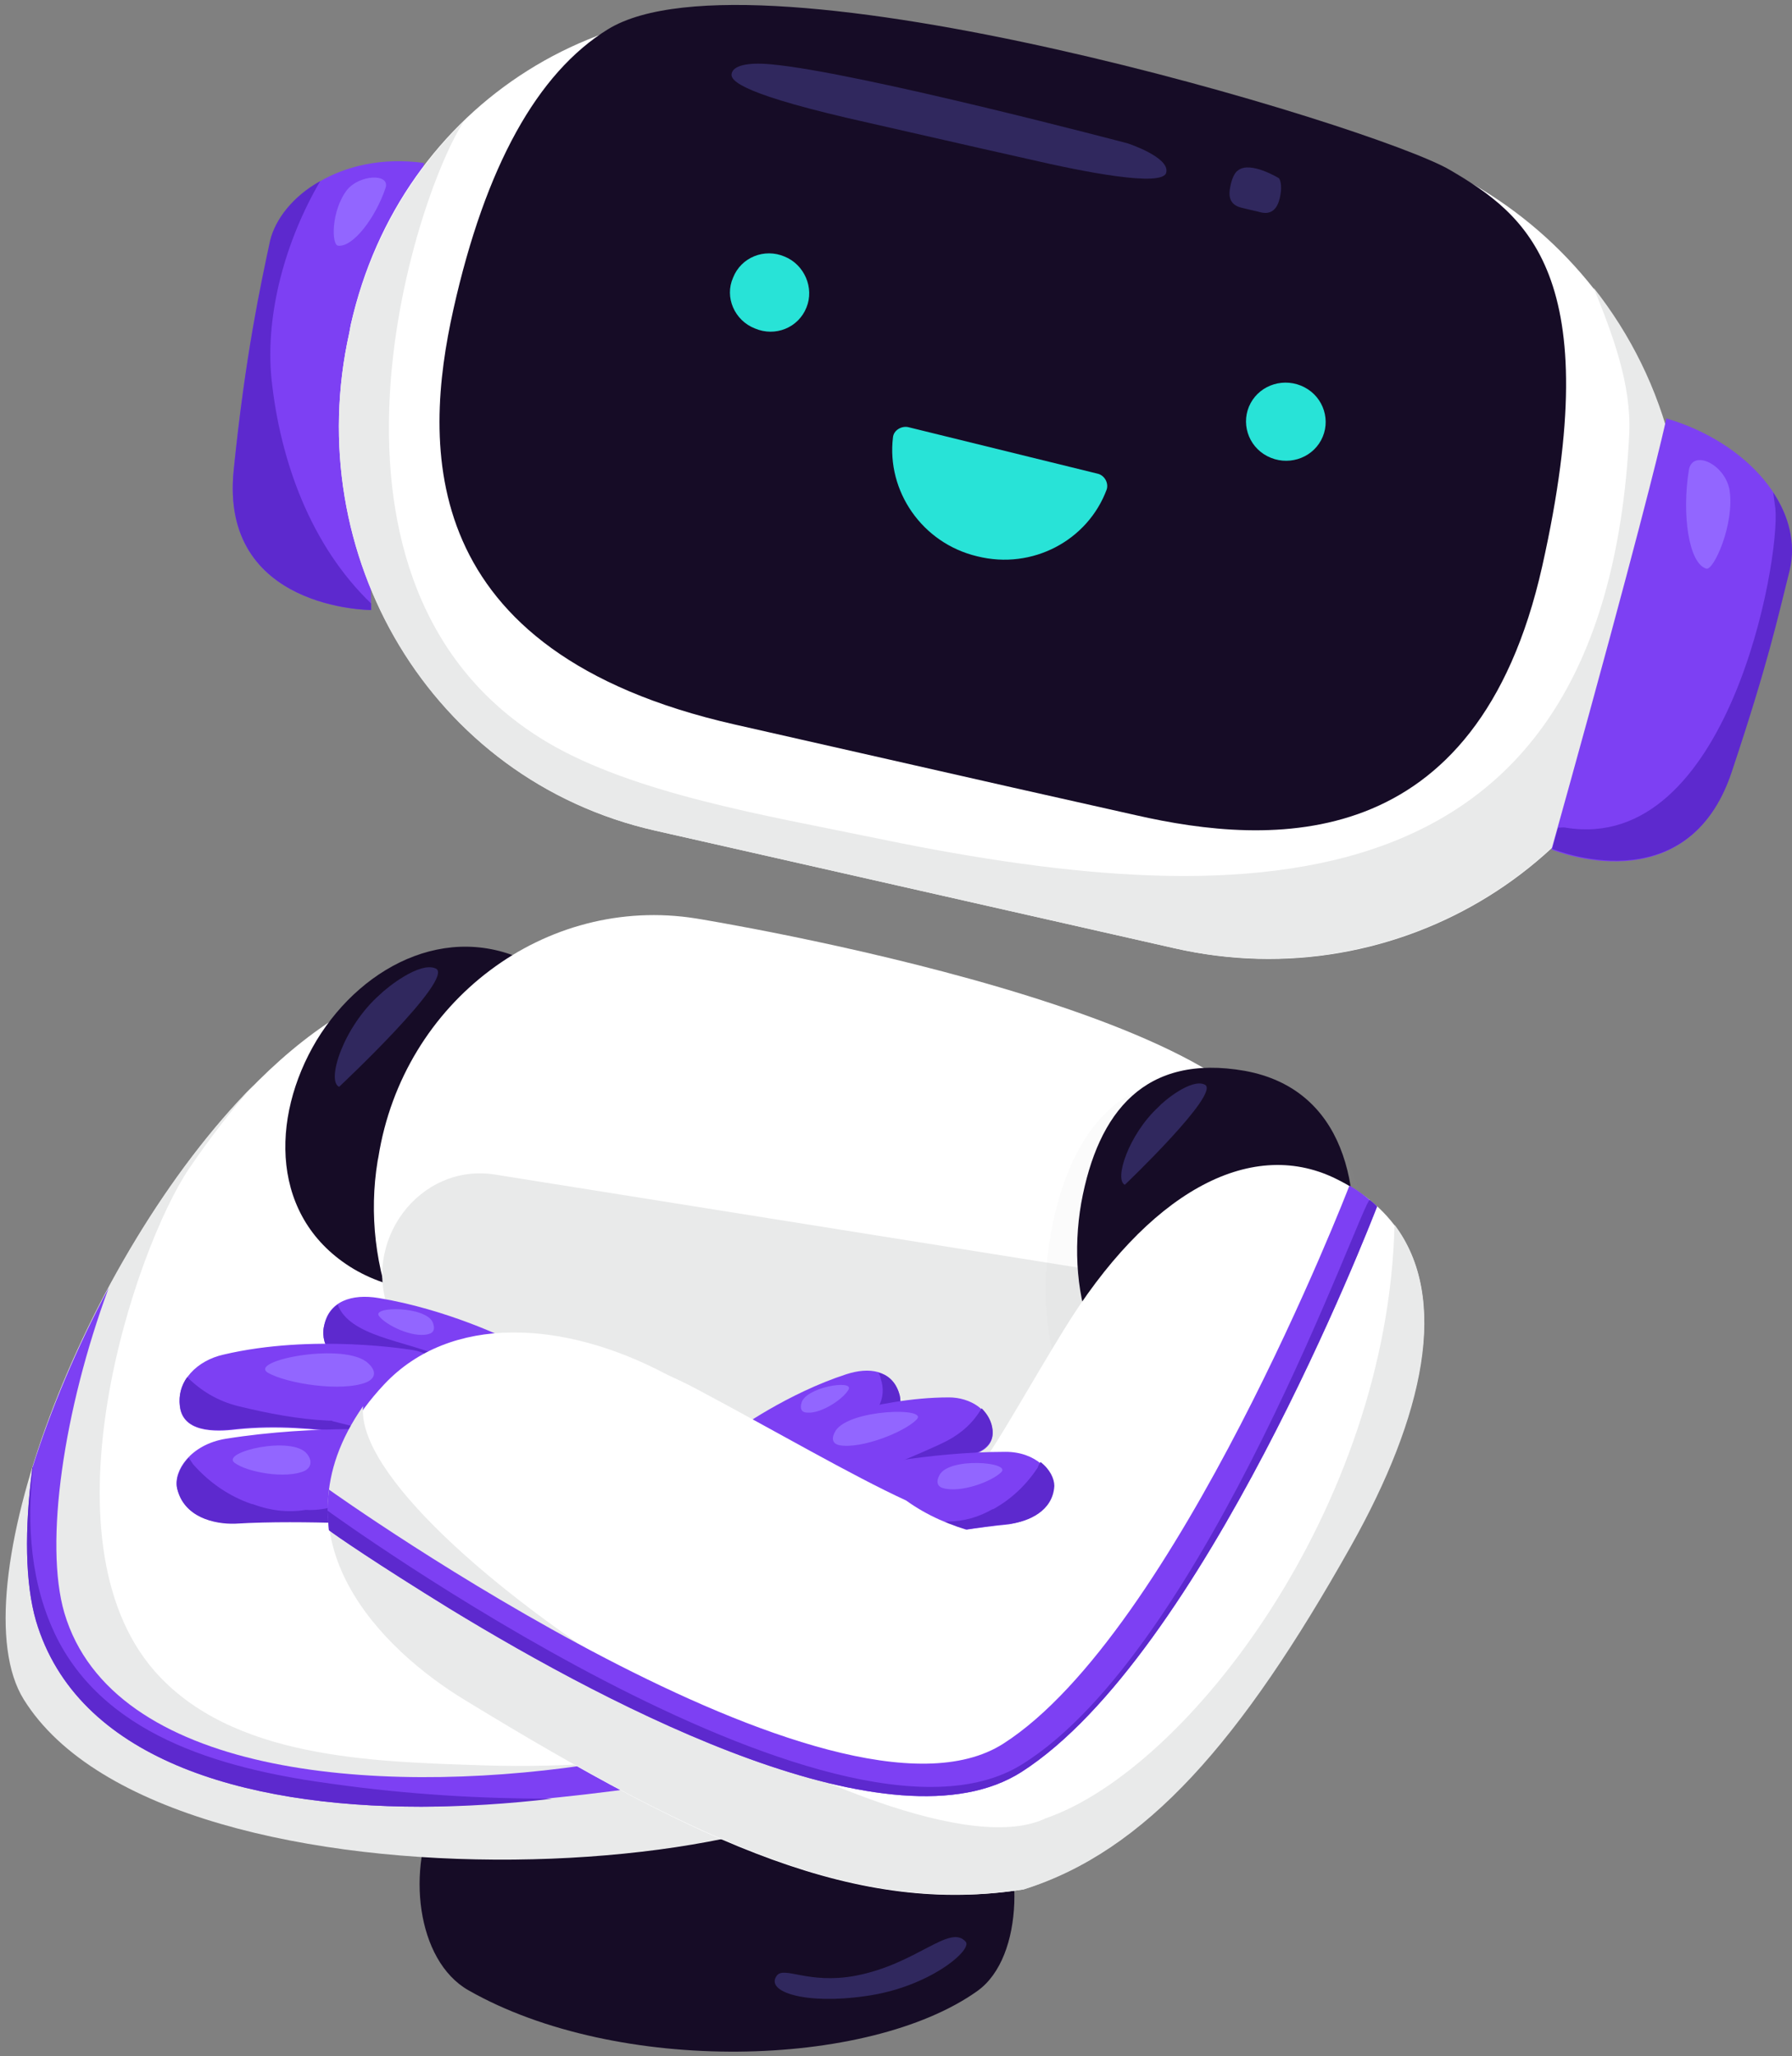 <?xml version="1.0"?>
<svg width="292" height="335" viewBox="0 0 292 335" fill="none" xmlns="http://www.w3.org/2000/svg">
<rect x="0" y="0" width="292" height="335" fill="#808080" stroke="none"/>
<path d="M76.341 324.28C67.813 319.433 66.155 304.298 71.248 294.484C81.197 275.093 144.916 270.482 161.26 294.011C166.826 301.933 167.063 318.841 159.247 324.399C141.481 337.05 100.62 338.114 76.341 324.28Z" fill="#160C26"></path>
<path d="M72.195 159.337C30.86 163.358 -10.474 253.455 3.975 276.748C27.663 314.939 147.166 306.426 147.64 281.951C148.35 242.814 99.199 156.736 72.195 159.337Z" fill="white"></path>
<path d="M138.994 283.37C132.716 284.079 126.558 284.67 120.399 285.025C106.542 286.799 92.685 288.099 78.709 287.626C60.707 287.035 37.73 286.562 25.176 272.255C6.226 250.499 21.978 203.44 30.86 190.316C34.177 185.468 37.611 180.975 41.401 176.719C13.332 204.978 -6.921 259.485 3.857 276.867C27.426 314.821 145.389 306.663 147.521 282.542C144.679 282.778 141.836 283.015 138.994 283.37Z" fill="#E9EAEA"></path>
<path d="M95.172 287.626C60.944 292.592 18.306 289.163 10.489 262.796C7.173 251.445 10.371 229.689 17.714 209.825C12.503 219.521 8.239 229.689 5.278 239.148C3.975 249.199 4.094 257.948 5.87 264.097C12.503 286.444 39.388 294.366 68.642 294.366C77.643 294.366 94.817 292.592 103.699 291.292L95.172 287.626Z" fill="#7D40F3"></path>
<path d="M69.116 26.556C69.116 26.556 67.694 32.941 62.72 62.973C59.996 79.999 60.47 99.391 60.47 99.391C60.47 99.391 35.716 99.391 38.085 76.57C39.98 57.889 42.467 46.42 44.125 39.207C45.665 32.349 55.377 24.664 69.116 26.556Z" fill="#7D40F3"></path>
<path d="M191.342 154.49L106.778 135.335C70.181 127.058 48.862 90.286 56.916 54.224L57.153 52.923C65.206 16.86 99.672 -5.014 136.269 3.381L220.833 22.535C257.43 30.812 280.644 66.875 272.59 102.938L272.353 104.238C264.299 140.301 227.939 162.885 191.342 154.49Z" fill="white"></path>
<path d="M259.681 46.893C262.76 54.46 265.84 62.618 265.485 70.659C261.458 151.061 200.226 148.578 141.362 136.281C125.373 132.97 103.226 129.305 89.132 120.91C46.85 95.725 67.458 32.113 75.63 19.698C66.747 28.329 60.233 39.68 57.154 52.923L56.917 54.223C48.863 90.286 70.063 127.058 106.779 135.335L191.343 154.49C227.94 162.766 264.3 140.301 272.354 104.12L272.591 102.819C277.21 82.482 271.762 62.145 259.681 46.893Z" fill="#E9EAEA"></path>
<path d="M99.047 4.779C87.559 11.874 79.091 27.115 73.879 50.408C68.905 72.637 67.602 106.217 119.715 118.041C171.827 129.865 166.616 128.682 185.092 132.821C206.884 137.787 240.639 139.797 251.298 92.265C261.958 44.733 248.633 34.932 236.26 27.69C223.887 20.448 122.875 -9.935 99.047 4.779Z" fill="#160C26"></path>
<path d="M125.61 10.475C121.702 10.12 119.451 10.711 119.214 12.012C118.978 13.194 120.991 15.441 141.717 20.052C162.444 24.782 160.431 24.309 167.774 25.964C176.42 27.974 189.566 30.576 190.04 28.093C190.632 25.61 183.763 23.363 183.763 23.363C183.763 23.363 139.941 11.776 125.61 10.475Z" fill="#30285E"></path>
<path d="M201.765 27.738C201.173 28.093 200.699 29.157 200.462 30.457C200.225 31.64 200.107 33.413 202.476 33.886C204.844 34.477 204.608 34.359 205.437 34.596C206.384 34.832 207.924 34.832 208.516 32.349C209.108 29.866 208.398 29.038 208.398 29.038C208.398 29.038 203.778 26.201 201.765 27.738Z" fill="#30285E"></path>
<path d="M131.414 50.085C130.111 53.396 126.321 54.933 123.005 53.514C119.688 52.213 118.03 48.43 119.452 45.237C120.754 41.927 124.544 40.389 127.861 41.808C131.058 43.109 132.717 46.893 131.414 50.085Z" fill="#28E3D7"></path>
<path d="M215.267 71.723C213.609 74.797 209.701 75.979 206.503 74.324C203.305 72.669 202.121 68.767 203.779 65.693C205.437 62.618 209.345 61.436 212.543 63.091C215.741 64.747 216.925 68.649 215.267 71.723Z" fill="#28E3D7"></path>
<path d="M178.789 77.162C179.973 77.398 180.684 78.699 180.328 79.763C177.249 88.04 168.248 92.887 159.246 90.641C150.245 88.513 144.442 79.999 145.508 71.25C145.626 70.067 146.929 69.358 147.995 69.594L178.789 77.162Z" fill="#28E3D7"></path>
<path d="M87.829 157.682C101.449 165.841 105.121 183.576 97.541 196.11C89.961 208.643 71.248 214.791 57.627 206.751C44.007 198.593 44.007 182.158 51.587 169.506C59.285 156.854 74.209 149.524 87.829 157.682Z" fill="#160C26"></path>
<path d="M271.525 68.176C271.525 68.176 270.222 74.679 262.287 104.002C257.786 120.674 252.812 138.409 252.812 138.409C252.812 138.409 274.841 147.632 282.066 125.876C287.988 108.14 289.527 100.928 291.541 92.888C294.028 82.719 284.79 72.078 271.525 68.176Z" fill="#7D40F3"></path>
<path d="M113.411 149.642C113.411 149.642 213.372 165.722 209.227 191.144L200.226 212.19C198.923 220.349 195.488 228.034 190.395 234.419L169.195 260.904C159.01 273.674 143.021 280.059 127.268 277.458L112.109 274.975C96.83 272.61 83.921 262.323 77.999 247.662L64.497 214.791C61.181 206.751 60.115 197.765 61.536 189.134L61.654 188.542C65.681 163.121 88.895 145.74 113.411 149.642Z" fill="white"></path>
<path d="M191.225 233.946L166.945 264.452C158.536 275.093 145.389 280.296 132.361 278.285L108.2 274.62C95.764 272.728 85.105 264.333 80.012 252.509L63.668 214.318C58.575 202.495 68.287 189.37 80.723 191.38L181.513 207.461C193.593 209.352 198.923 224.132 191.225 233.946Z" fill="#E9EAEA"></path>
<g opacity="0.2">
<path opacity="0.2" d="M202.239 176.009C221.071 179.438 224.979 198.238 221.9 215.619C218.702 233.118 211.359 245.652 192.527 242.223C173.696 238.794 168.129 218.457 171.209 201.076C174.406 183.576 183.408 172.58 202.239 176.009Z" fill="#939598"></path>
</g>
<path d="M202.831 174.472C219.057 177.428 222.373 193.508 219.768 208.525C217.044 223.541 210.648 234.301 194.541 231.345C178.315 228.389 173.577 211.008 176.183 195.991C178.907 181.093 186.605 171.634 202.831 174.472Z" fill="#160C26"></path>
<path d="M44.244 61.791C43.178 51.267 46.494 39.207 52.179 29.512C47.678 31.994 44.836 35.778 44.007 39.207C42.467 46.42 39.98 57.889 38.085 76.57C35.716 99.391 60.47 99.391 60.47 99.391C60.47 99.391 60.47 99.036 60.47 98.326C50.639 88.867 45.665 75.152 44.244 61.791Z" fill="#5D29CE"></path>
<path d="M56.562 30.93C58.575 28.447 63.549 28.211 62.839 30.576C61.181 35.542 57.509 40.271 55.14 40.035C53.956 40.035 53.956 34.241 56.562 30.93Z" fill="#9266FF"></path>
<path d="M288.935 80.236C289.054 81.064 289.172 81.891 289.29 82.837C290.119 91.35 281.592 139.119 255.18 134.862C254.707 134.744 254.351 134.862 253.878 134.862C253.285 136.99 252.93 138.291 252.93 138.291C252.93 138.291 274.959 147.514 282.184 125.758C288.106 108.022 289.646 100.809 291.659 92.769C292.607 88.513 291.541 84.138 288.935 80.236Z" fill="#5D29CE"></path>
<path d="M281.829 79.881C281.118 75.625 275.789 73.142 275.196 76.57C274.012 83.901 275.196 91.823 278.039 92.651C279.223 93.006 282.658 85.438 281.829 79.881Z" fill="#9266FF"></path>
<path d="M71.011 157.8C74.209 159.337 55.259 177.073 55.259 177.073C53.127 176.127 55.969 167.259 61.891 162.057C63.075 160.875 68.405 156.618 71.011 157.8Z" fill="#30285E"></path>
<path d="M196.317 176.719C199.041 178.019 183.289 193.035 183.289 193.035C181.513 192.208 183.881 184.877 188.737 180.384C189.685 179.32 194.185 175.654 196.317 176.719Z" fill="#30285E"></path>
<path d="M54.548 290.701C37.611 288.454 17.714 283.488 9.305 266.935C4.923 258.185 4.331 248.371 5.397 238.912C5.397 239.03 5.397 239.03 5.278 239.149C3.975 249.199 4.094 257.949 5.87 264.097C12.503 286.444 39.388 294.366 68.642 294.366C75.63 294.366 82.855 293.893 89.961 293.065C78.235 293.065 66.392 292.356 54.548 290.701Z" fill="#5D29CE"></path>
<path d="M146.455 226.852C145.152 223.186 141.599 222.713 137.928 223.896C128.453 226.97 120.044 232.882 119.096 233.709C116.254 236.311 116.017 240.804 118.622 243.642C121.228 246.479 125.61 246.598 128.571 243.996C128.69 243.878 135.204 237.257 141.718 234.774C145.863 233 147.403 229.453 146.455 226.852Z" fill="#7D40F3"></path>
<path d="M146.455 226.852C145.863 225.078 144.679 224.014 143.139 223.659C143.257 223.896 143.494 224.25 143.494 224.605C144.679 227.916 142.665 230.99 139.704 232.291C136.743 233.591 133.901 235.128 131.295 237.138C128.453 239.267 125.847 241.395 122.412 242.577C120.517 243.287 118.859 243.05 117.557 242.341C117.793 242.814 118.149 243.287 118.504 243.642C121.11 246.479 125.492 246.597 128.453 243.996C128.571 243.878 135.085 237.257 141.599 234.774C145.863 233 147.403 229.453 146.455 226.852Z" fill="#5D29CE"></path>
<path d="M130.585 228.625C131.177 226.024 139.112 224.723 138.283 226.379C137.454 227.916 133.901 230.281 131.651 230.162C130.585 230.162 130.348 229.571 130.585 228.625Z" fill="#9266FF"></path>
<path d="M161.734 233.118C161.378 229.689 158.062 227.679 154.627 227.679C142.428 227.679 130.466 232.527 129.992 232.763C126.795 234.182 125.373 237.966 126.795 241.158C128.216 244.351 131.887 245.77 135.085 244.233C135.204 244.233 144.797 239.03 155.101 237.729C156.759 237.493 162.089 237.02 161.734 233.118Z" fill="#7D40F3"></path>
<path d="M137.335 242.104C138.994 241.277 150.6 236.665 154.272 234.774C156.759 233.473 158.654 231.699 159.957 229.453C160.904 230.399 161.615 231.581 161.734 233C162.089 236.902 156.759 237.375 154.983 237.611C144.679 238.912 135.085 244.114 134.967 244.114C133.545 244.824 131.887 244.824 130.466 244.351C132.835 244.114 135.085 243.287 137.335 242.104Z" fill="#5D29CE"></path>
<path d="M136.151 233.118C138.401 229.571 151.666 229.216 149.298 231.345C147.284 233.355 140.415 236.074 136.862 235.483C135.559 235.246 135.44 234.3 136.151 233.118Z" fill="#9266FF"></path>
<path d="M52.771 216.21C53.482 211.954 57.39 210.771 61.654 211.481C72.55 213.255 82.854 218.102 84.039 218.93C87.592 221.295 88.658 226.142 86.289 229.69C83.92 233.237 79.064 234.183 75.511 231.818C75.393 231.818 67.102 225.67 59.522 224.014C54.548 222.95 52.179 219.285 52.771 216.21Z" fill="#7D40F3"></path>
<path d="M65.799 225.67C65.918 225.315 71.484 221.295 71.603 220.94C66.155 218.457 56.917 217.748 55.022 212.545C53.837 213.373 53.127 214.555 52.771 216.211C52.179 219.285 54.548 222.832 59.522 223.896C61.654 224.369 63.786 225.197 65.799 226.024C65.799 226.024 65.799 225.906 65.799 225.67Z" fill="#5D29CE"></path>
<path d="M70.537 215.501C69.471 212.782 60.47 212.782 61.773 214.437C62.957 215.974 67.221 217.984 69.708 217.393C70.774 217.156 70.892 216.447 70.537 215.501Z" fill="#9266FF"></path>
<path d="M29.321 229.217C28.729 224.96 32.163 221.649 36.427 220.703C50.995 217.274 66.747 219.876 67.458 219.994C71.721 220.822 74.445 224.96 73.616 229.098C72.787 233.237 68.76 235.956 64.497 235.128C64.378 235.128 51.35 231.581 38.677 232.882C36.545 233.118 29.913 233.946 29.321 229.217Z" fill="#7D40F3"></path>
<path d="M61.18 233.237C58.93 232.764 56.68 232.172 54.311 231.581C54.193 231.581 54.193 231.581 54.074 231.463C53.956 231.463 53.719 231.463 53.482 231.463C48.508 231.226 43.652 230.281 38.796 229.098C35.48 228.271 32.755 226.615 30.505 224.369C29.558 225.669 29.084 227.325 29.321 229.098C29.913 233.946 36.545 233 38.677 232.764C51.35 231.463 64.378 235.01 64.497 235.01C66.392 235.365 68.405 235.01 69.945 234.064C67.102 234.419 64.141 233.946 61.18 233.237Z" fill="#5D29CE"></path>
<path d="M59.996 222.122C56.325 218.575 40.336 221.649 43.652 223.659C46.731 225.433 55.732 226.852 59.759 225.196C61.299 224.487 61.299 223.305 59.996 222.122Z" fill="#9266FF"></path>
<path d="M28.847 242.341C28.255 239.74 30.979 235.365 36.782 234.419C51.587 232.054 66.155 233 66.865 233.119C71.129 233.946 73.853 238.085 73.024 242.223C72.195 246.361 68.168 249.081 63.904 248.253C63.786 248.253 49.692 247.425 38.204 248.017C34.887 248.371 29.913 247.189 28.847 242.341Z" fill="#7D40F3"></path>
<path d="M55.377 245.179C53.6 245.77 51.706 246.125 49.81 246.007C46.85 246.48 44.007 246.125 41.165 245.061H41.046C37.256 243.76 34.058 241.514 31.453 238.558C31.216 238.203 30.979 237.848 30.742 237.493C29.202 239.149 28.61 241.041 28.847 242.459C29.913 247.189 34.887 248.371 38.322 248.253C44.126 247.898 50.521 248.017 55.495 248.135C55.495 247.071 55.377 246.125 55.377 245.179Z" fill="#5D29CE"></path>
<path d="M50.047 236.902C47.678 233.828 35.953 236.547 38.204 238.321C40.217 239.858 46.613 241.041 49.692 239.622C50.758 239.03 50.876 237.966 50.047 236.902Z" fill="#9266FF"></path>
<path d="M166.708 307.845C186.605 301.579 202.121 283.725 220.005 251.918C235.046 225.078 237.889 201.785 217.517 191.971C203.542 185.232 186.961 194.454 173.34 216.683C162.799 233.828 157.944 244.588 152.14 245.061C146.1 245.534 127.15 233.828 108.555 223.896C91.856 215.028 73.379 214.082 62.602 225.551C43.889 245.534 57.154 265.634 75.748 276.985C114.714 300.869 139.941 312.102 166.708 307.845Z" fill="white"></path>
<path d="M227.229 199.539C226.163 245.652 193.475 288.336 170.379 296.258C147.047 307.491 57.035 250.618 59.167 229.098C43.889 250.973 62.483 268.945 75.748 276.985C114.832 300.869 140.06 311.984 166.826 307.845C186.724 301.579 202.239 283.725 220.123 251.919C232.085 230.636 236.23 211.481 227.229 199.539Z" fill="#E9EAEA"></path>
<path d="M73.261 262.087C61.18 254.638 54.666 250.145 53.6 249.317C53.6 249.317 53.364 246.834 53.364 246.125C53.364 244.824 53.6 242.696 53.6 242.696C54.429 243.287 136.27 301.579 163.51 284.079C191.58 266.107 219.649 193.863 219.886 193.154C219.886 193.154 221.07 193.863 222.018 194.573C222.847 195.164 224.387 196.583 224.387 196.583C223.202 199.657 195.962 269.772 166.471 288.691C145.626 302.052 100.383 278.64 73.261 262.087Z" fill="#7D40F3"></path>
<path d="M73.261 262.087C61.18 254.638 54.666 250.145 53.6 249.317L53.364 246.125C53.364 246.125 136.151 306.308 166.471 287.508C196.554 268.945 222.255 194.809 223.202 195.519C224.031 196.11 224.387 196.583 224.387 196.583C223.202 199.657 195.962 269.773 166.471 288.691C145.626 302.052 100.383 278.64 73.261 262.087Z" fill="#5D29CE"></path>
<path d="M171.564 242.105C171.682 239.858 168.84 236.547 163.865 236.547C151.074 236.547 138.994 239.267 138.401 239.503C134.967 240.804 133.19 244.588 134.375 248.017C135.559 251.445 139.349 253.101 142.784 251.918C142.902 251.918 154.509 249.317 164.339 248.371C167.3 247.898 171.327 246.243 171.564 242.105Z" fill="#7D40F3"></path>
<path d="M149.653 247.898C151.193 248.135 152.851 248.135 154.509 247.898C156.996 247.898 159.483 247.189 161.734 245.888H161.852C164.813 244.233 167.182 241.986 169.077 239.149C169.195 238.794 169.314 238.557 169.55 238.203C171.09 239.385 171.801 240.922 171.801 242.105C171.564 246.243 167.537 247.898 164.694 248.253C159.839 248.726 154.39 249.672 150.245 250.381C149.89 249.554 149.771 248.726 149.653 247.898Z" fill="#5D29CE"></path>
<path d="M153.088 240.331C154.627 237.375 164.813 238.203 163.155 239.858C161.615 241.395 156.522 243.287 153.68 242.459C152.732 242.223 152.495 241.395 153.088 240.331Z" fill="#9266FF"></path>
<path d="M159.01 249.672C154.983 248.608 151.074 246.952 147.64 244.469C138.875 240.449 126.084 233 113.411 226.26C99.554 218.93 84.631 217.038 73.735 223.068C82.499 240.922 136.27 260.431 144.087 263.151C151.548 262.087 159.128 249.79 159.01 249.672Z" fill="white"></path>
<path d="M157.351 316.358C154.746 313.402 149.416 320.024 139.349 321.915C131.651 323.334 127.742 320.26 126.558 321.915C124.663 324.517 131.177 326.645 141.007 325.226C151.43 323.807 158.536 317.659 157.351 316.358Z" fill="#30285E"></path>
</svg>
